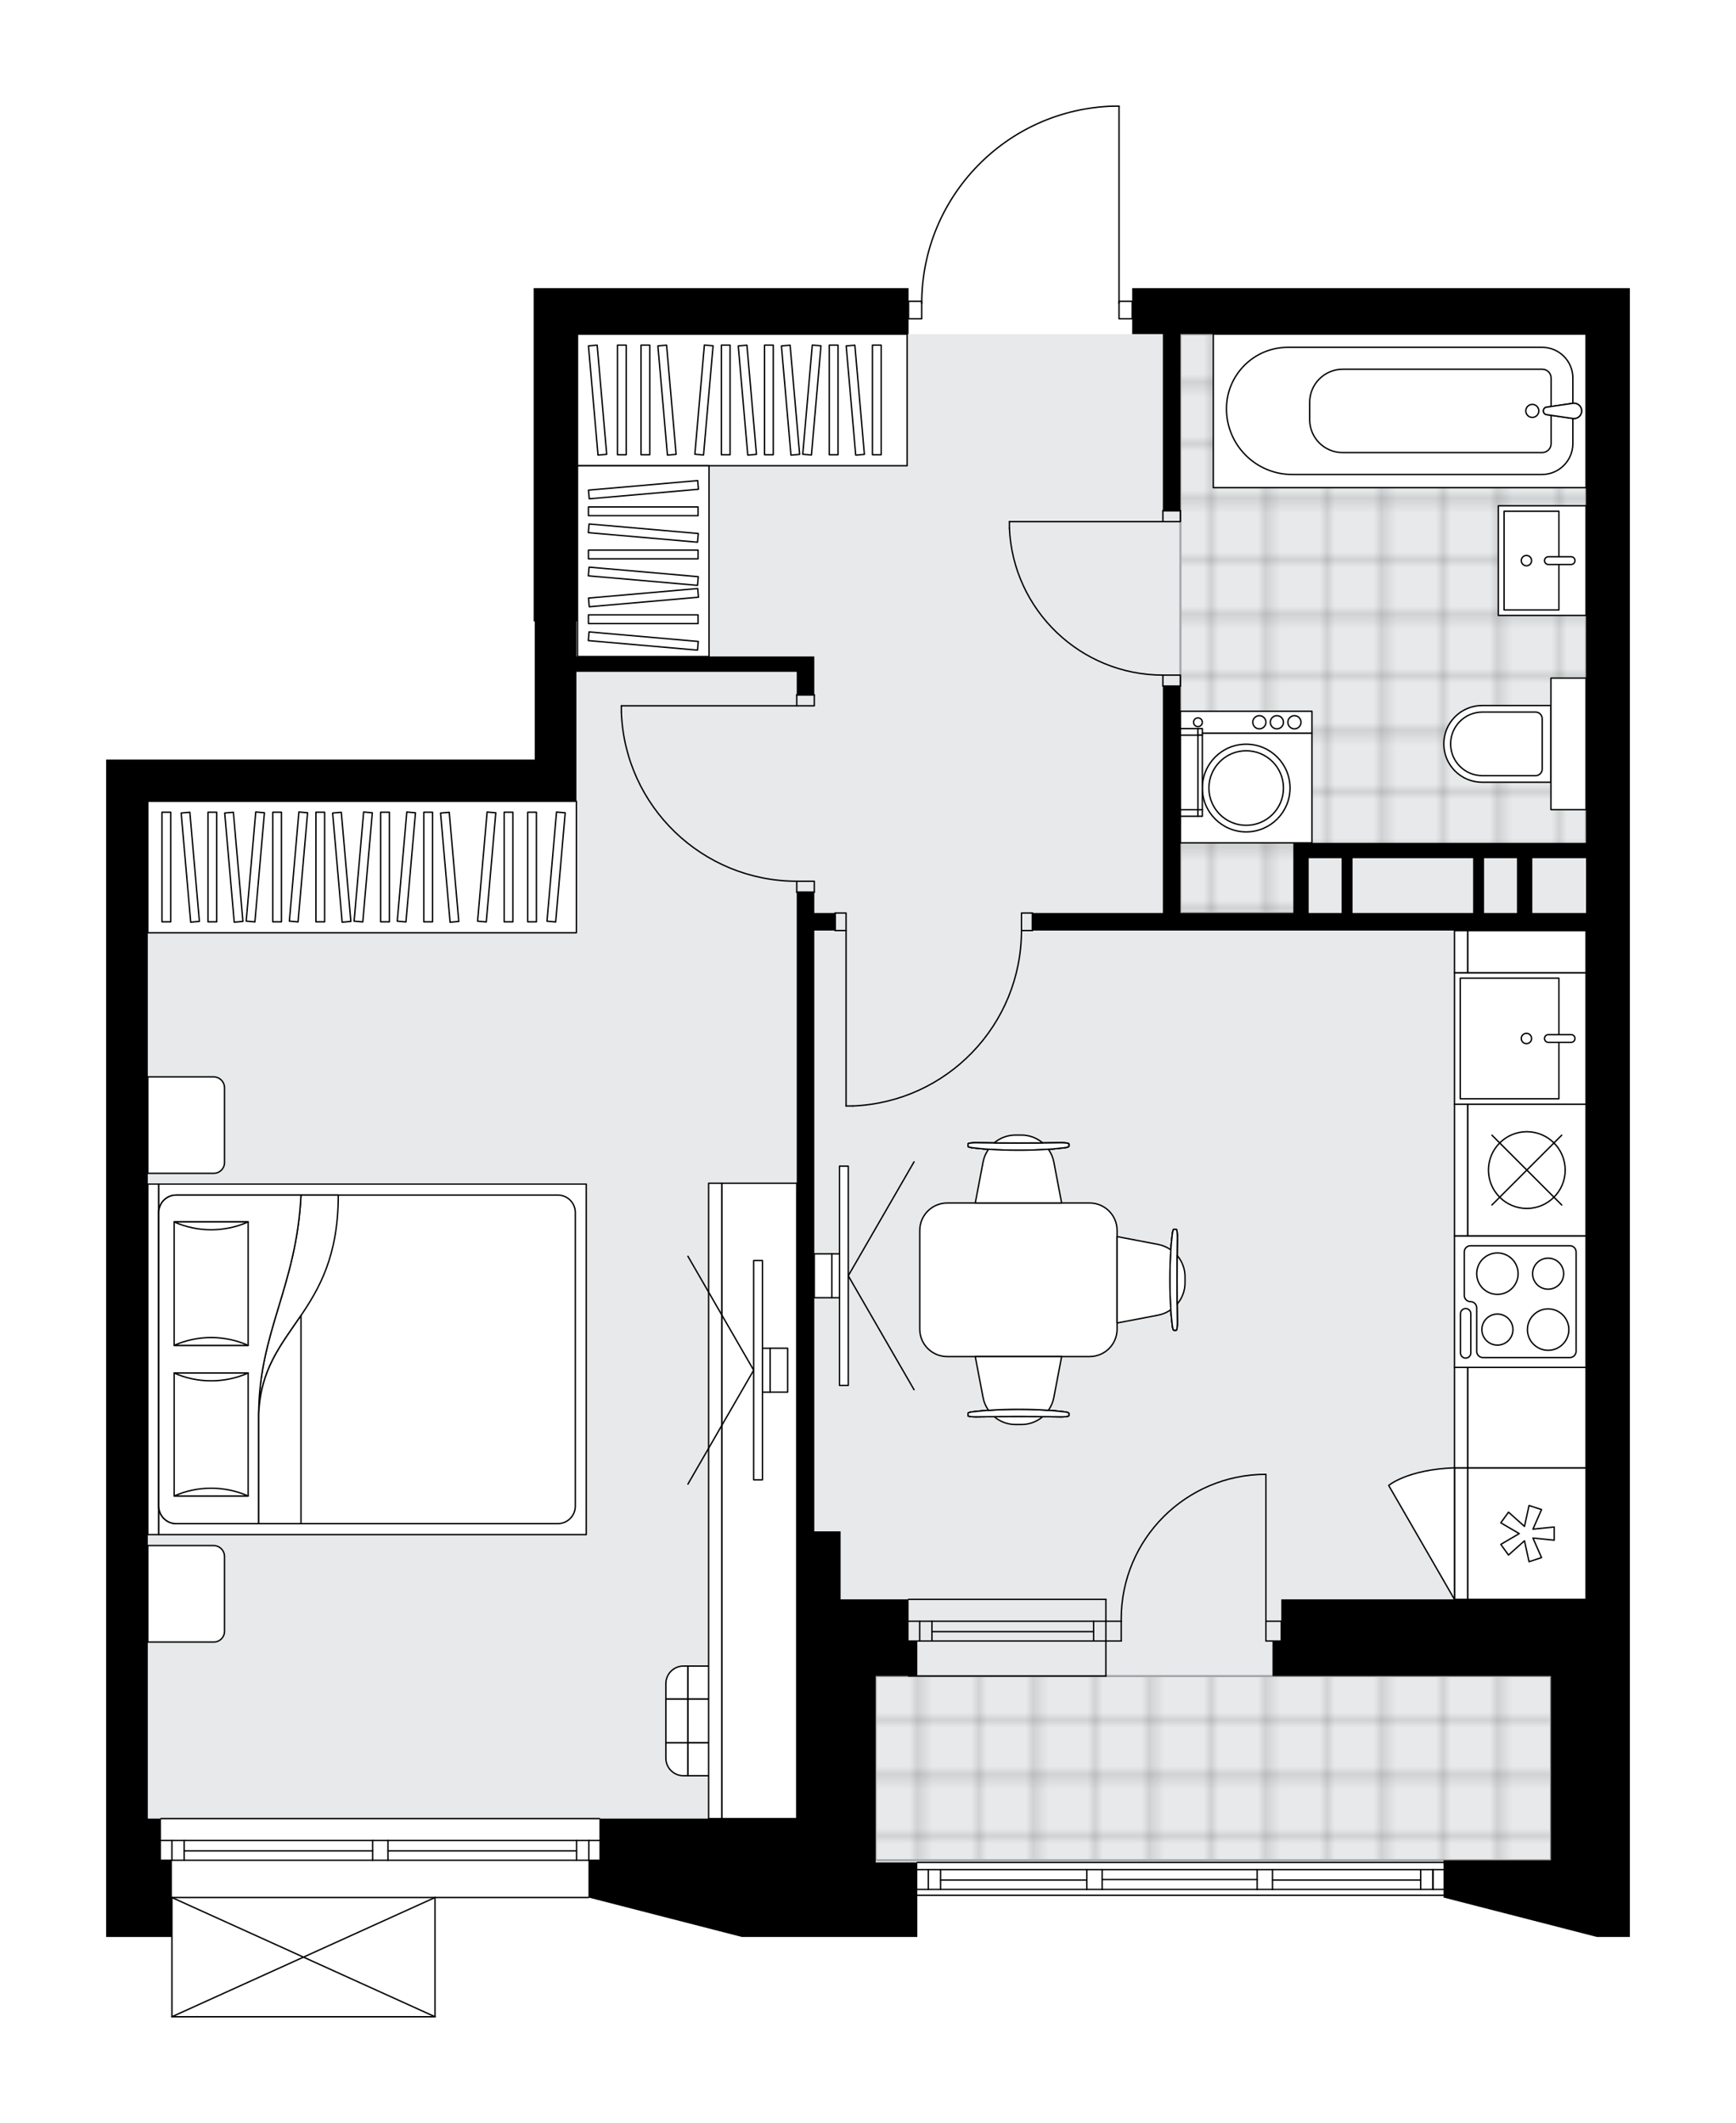 <svg xmlns="http://www.w3.org/2000/svg" xmlns:xlink="http://www.w3.org/1999/xlink" height="2000px" id="Layer_1" style="enable-background:new 0 0 1635.67 2000;" version="1.1" viewBox="0 0 1635.67 2000" width="1635.67px" x="0px" y="0px" xml:space="preserve">
<style type="text/css">
	.st0{fill:none;}
	.st1{opacity:0.25;fill:none;stroke:#000000;stroke-width:0.4;stroke-miterlimit:10;}
	.st2{fill:#FFFFFF;}
	.st3{fill:#E7E9EA;}
	.st4{fill:url(#SVGID_1_);stroke:#A6A7AA;stroke-width:2;stroke-miterlimit:10;}
	.st5{fill:url(#SVGID_00000096767648156411159420000000921389985775737785_);stroke:#A6A7AA;stroke-width:2;stroke-miterlimit:10;}
	.st6{fill:none;stroke:#000000;stroke-width:1.3;stroke-linecap:round;stroke-linejoin:round;stroke-miterlimit:10;}
	.st7{fill:#FFFFFF;stroke:#000000;stroke-width:1.3;stroke-linecap:round;stroke-linejoin:round;stroke-miterlimit:10;}
	.st8{font-family: 'Arial-BoldMT','Arial'; font-weight:bold;}
	.st9{font-size:108.269px;}
	.st10{font-size:91.613px;}
	.st11{font-family: 'ArialMT','Arial';}
	.st12{font-size:40px;}
</style>
<pattern height="14.57" id="New_Pattern_Swatch_2" patternUnits="userSpaceOnUse" style="overflow:visible;" viewBox="7.49 -22.06 14.57 14.57" width="14.57" x="-182.45">
	<g>
		<rect class="st0" height="14.57" width="14.57" x="7.49" y="-22.06" />
		<g>
			<rect class="st1" height="7.29" width="7.29" x="14.77" y="-7.49" />
		</g>
		<g>
			<rect class="st1" height="7.29" width="7.29" x="0.2" y="-7.49" />
		</g>
		<g>
			<rect class="st1" height="7.29" width="7.29" x="22.06" y="-14.77" />
		</g>
		<g>
			<rect class="st1" height="7.29" width="7.29" x="7.49" y="-14.77" />
			<rect class="st1" height="7.29" width="7.29" x="14.77" y="-22.06" />
		</g>
		<g>
			<rect class="st1" height="7.29" width="7.29" x="0.2" y="-22.06" />
		</g>
		<g>
			<rect class="st1" height="7.29" width="7.29" x="22.06" y="-29.35" />
		</g>
		<g>
			<rect class="st1" height="7.29" width="7.29" x="7.49" y="-29.35" />
		</g>
	</g>
</pattern>
<path class="st2" d="M1360.08,1787.67v-1.42H864.31v38.6  H699.06l-143.97-37.02c-0.07,0.28-0.32,0.49-0.62,0.49H410.52V1900c0,0,0,0.01,0,0.01c0,0.04-0.01,0.07-0.02,0.11  c-0.01,0.05-0.01,0.1-0.03,0.15c0,0,0,0,0,0.01c0,0.01-0.01,0.01-0.01,0.01c-0.05,0.09-0.12,0.17-0.2,0.23  c-0.02,0.02-0.04,0.03-0.07,0.05c-0.09,0.05-0.19,0.09-0.31,0.09c0,0,0,0-0.01,0c0,0,0,0,0,0H161.98c0,0,0,0,0,0c0,0,0,0-0.01,0  c-0.11,0-0.21-0.04-0.31-0.09c-0.02-0.01-0.04-0.03-0.07-0.05c-0.08-0.06-0.16-0.14-0.2-0.23c0-0.01-0.01-0.01-0.01-0.01  c0,0,0,0,0-0.01c-0.02-0.05-0.02-0.1-0.03-0.15c-0.01-0.04-0.02-0.07-0.02-0.11c0,0,0-0.01,0-0.01v-75.15H100v-37.18v-35.12v-39.25  V715.56h39.25h364.6V585.42h-1.03V314.81v-43.38h353.24v11.74h11.78c0.69-47.8,19.33-92.91,52.7-127.28  c34-35.02,79.6-55.11,128.4-56.55c0.01,0,0.01,0,0.02,0h5.42c0.36,0,0.65,0.29,0.65,0.65v183.18h11.74v-11.74h468.92v43.38v1191.92  v206.57v39.25v35.12v37.18h-30.99L1360.08,1787.67z" id="background" />
<g id="floor">
	<g>
		<polygon class="st3" points="536.31,314.81 536.31,752.23 139.25,752.23 139.25,1713.3 536.31,1713.3 750.7,1713.3 750.7,1754.62     1494.36,1754.62 1494.36,1713.3 1494.36,1402.8 1494.36,752.23 1494.36,314.81   " />
		<pattern id="SVGID_1_" patternTransform="matrix(7.287 0 0 7.287 43951.984 32608.324)" xlink:href="#New_Pattern_Swatch_2">
		</pattern>
		<polygon class="st4" points="1228.91,801.29 1494.36,801.29 1494.36,314.81 1112.2,314.81 1112.2,860.16 1228.91,860.16   " />
		
			<pattern id="SVGID_00000132065595659096948640000002250442439823543461_" patternTransform="matrix(7.287 0 0 7.287 43951.984 32608.324)" xlink:href="#New_Pattern_Swatch_2">
		</pattern>
		
			<rect height="173.52" style="fill:url(#SVGID_00000132065595659096948640000002250442439823543461_);stroke:#A6A7AA;stroke-width:2;stroke-miterlimit:10;" width="636.24" x="825.06" y="1579.03" />
		<g id="LWPOLYLINE_00000006666943662565907980000011605784830187201468_">
			<rect class="st6" height="10.33" width="16.53" x="1095.67" y="481.1" />
		</g>
		<g id="LWPOLYLINE_00000015336565491168691220000010963745403696511880_">
			<rect class="st6" height="10.33" width="16.53" x="1095.67" y="636.03" />
		</g>
		<g id="LINE_00000139996270114672722290000010731780932558830003_">
			<line class="st6" x1="1095.67" x2="1112.2" y1="481.1" y2="481.1" />
		</g>
		<g id="LINE_00000104672452108504013950000006086730364151607939_">
			<line class="st6" x1="1095.67" x2="1112.2" y1="646.36" y2="646.36" />
		</g>
		<g id="LINE_00000134930652644611773960000004466080062920131992_">
			<line class="st6" x1="1095.67" x2="951.07" y1="491.43" y2="491.43" />
		</g>
		<g id="ARC_00000148627830916909252670000006840991019601120926_">
			<path class="st6" d="M1095.67,636.03c-77.45-0.05-141.16-61.03-144.6-138.4" />
		</g>
		<g id="LINE_00000029046945127554338850000005399408633587008693_">
			<line class="st6" x1="951.07" x2="951.07" y1="491.43" y2="497.63" />
		</g>
		<g id="LWPOLYLINE_00000037682623432727453340000015492489851608095107_">
			<rect class="st6" height="10.33" width="16.53" x="750.7" y="654.62" />
		</g>
		<g id="LWPOLYLINE_00000113310605389222816870000015969838492940763317_">
			<rect class="st6" height="10.33" width="16.53" x="750.7" y="830.21" />
		</g>
		<g id="LINE_00000170276631608292212970000010801006950843153292_">
			<line class="st6" x1="750.7" x2="767.22" y1="654.62" y2="654.62" />
		</g>
		<g id="LINE_00000180354213093265792010000010145576087758928289_">
			<line class="st6" x1="750.7" x2="767.22" y1="840.54" y2="840.54" />
		</g>
		<g id="LINE_00000054266603523052937790000013497416817835478674_">
			<line class="st6" x1="750.7" x2="585.44" y1="664.95" y2="664.95" />
		</g>
		<g id="LINE_00000072997760790876692330000018304896307006238387_">
			<line class="st6" x1="585.44" x2="585.44" y1="671.15" y2="664.95" />
		</g>
		<g id="ARC_00000127747418222945511660000017155880457760847795_">
			<path class="st6" d="M750.7,830.21c-88.86-0.05-161.82-70.27-165.26-159.06" />
		</g>
		<g id="LWPOLYLINE_00000028297992745220116120000000934334717312418748_">
			<rect class="st6" height="16.53" width="10.33" x="786.85" y="860.16" />
		</g>
		<g id="LWPOLYLINE_00000161605962810401478810000016486927504916457143_">
			<rect class="st6" height="16.53" width="10.33" x="962.43" y="860.16" />
		</g>
		<g id="LINE_00000049915169643818237470000016145278795980452529_">
			<line class="st6" x1="786.85" x2="786.85" y1="876.69" y2="860.16" />
		</g>
		<g id="LINE_00000125596592165046866520000007310117198242353066_">
			<line class="st6" x1="972.76" x2="972.76" y1="876.69" y2="860.16" />
		</g>
		<g id="LINE_00000079448297682143980400000009201065708285874327_">
			<line class="st6" x1="797.18" x2="797.18" y1="876.69" y2="1041.94" />
		</g>
		<g id="LINE_00000139281421237356022180000002023263526217526419_">
			<line class="st6" x1="803.37" x2="797.18" y1="1041.94" y2="1041.94" />
		</g>
		<g id="ARC_00000078005735510857394700000001410257698336887457_">
			<path class="st6" d="M962.43,876.69c-0.05,88.86-70.27,161.82-159.06,165.26" />
		</g>
		<g id="ARC_00000109002269980394775750000008133363978589889431_">
			<path class="st6" d="M1192.76,1388.98c-75.31,0.01-136.36,61.06-136.35,136.37c0,0.68,0.01,1.35,0.02,2.03" />
		</g>
		<g id="LINE_00000062871559278558728030000014604932075811941784_">
			<line class="st6" x1="1192.76" x2="1192.76" y1="1527.39" y2="1388.98" />
		</g>
		<g id="LINE_00000139983182868887859820000015775394920987695538_">
			<line class="st6" x1="1041.96" x2="1056.42" y1="1527.39" y2="1527.39" />
		</g>
		<g id="LINE_00000028303454230793424130000010749078645999405484_">
			<line class="st6" x1="1056.42" x2="1056.42" y1="1527.39" y2="1545.98" />
		</g>
		<g id="LINE_00000005251624981551819230000010229125155021983896_">
			<line class="st6" x1="1056.42" x2="1041.96" y1="1545.98" y2="1545.98" />
		</g>
		<g id="LINE_00000019671454712203473530000013839465351033112727_">
			<line class="st6" x1="1207.22" x2="1192.76" y1="1545.98" y2="1545.98" />
		</g>
		<g id="LINE_00000170254835825377218260000002967300634325436341_">
			<line class="st6" x1="1192.76" x2="1192.76" y1="1545.98" y2="1527.39" />
		</g>
		<g id="LINE_00000104676988325128748030000016302555095233015175_">
			<line class="st6" x1="1192.76" x2="1207.22" y1="1527.39" y2="1527.39" />
		</g>
		<g id="LINE_00000178888694196209692140000013423430913894294921_">
			<line class="st6" x1="1207.22" x2="1207.22" y1="1545.98" y2="1527.39" />
		</g>
		<g id="LWPOLYLINE_00000064318603997069251700000010460620108956383150_">
			<rect class="st6" height="16.53" width="12.39" x="856.05" y="283.83" />
		</g>
		<g id="LWPOLYLINE_00000092444186289034269850000014859330886947523004_">
			<rect class="st6" height="16.53" width="12.39" x="1054.36" y="283.83" />
		</g>
		<g id="LWPOLYLINE_00000136399041063981864550000003404479218722486965_">
			<path class="st6" d="M1048.94,100c-100.54,2.98-180.49,85.33-180.5,185.91" />
		</g>
		<g id="LINE_00000154401805514476181200000008943375981076796805_">
			<line class="st6" x1="1054.36" x2="1054.36" y1="285.91" y2="100" />
		</g>
		<g id="LINE_00000102546426542780251850000000176990646833548672_">
			<line class="st6" x1="1054.36" x2="1048.94" y1="100" y2="100" />
		</g>
		<g id="LINE_00000100359190087603245880000015106294179308125602_">
			<line class="st6" x1="554.46" x2="161.98" y1="1787.67" y2="1787.67" />
		</g>
		<g id="LINE_00000067214712318219394750000015518156365541968057_">
			<line class="st6" x1="151.64" x2="351.08" y1="1733.96" y2="1733.96" />
		</g>
		<g id="LINE_00000140014654046769565530000005412775084951611057_">
			<line class="st6" x1="365.54" x2="564.79" y1="1733.96" y2="1733.96" />
		</g>
		<g id="LINE_00000015343576176015510340000016787387522669019783_">
			<line class="st6" x1="554.83" x2="554.83" y1="1752.55" y2="1733.96" />
		</g>
		<g id="LINE_00000013885765984693039130000015636266039719233961_">
			<line class="st6" x1="161.97" x2="161.97" y1="1752.55" y2="1733.96" />
		</g>
		<g id="LINE_00000025421908776702237580000001553438094042451590_">
			<line class="st6" x1="151.64" x2="351.08" y1="1752.55" y2="1752.55" />
		</g>
		<g id="LINE_00000003806900902279727060000004031229441765650876_">
			<line class="st6" x1="365.54" x2="564.79" y1="1752.55" y2="1752.55" />
		</g>
		<g id="LINE_00000063602308559105511280000006728087015409987217_">
			<line class="st6" x1="365.54" x2="543.26" y1="1743.77" y2="1743.77" />
		</g>
		<g id="LINE_00000088102291577079305620000013933336021918695835_">
			<line class="st6" x1="173.54" x2="351.08" y1="1743.77" y2="1743.77" />
		</g>
		<g id="LINE_00000099664195361200764180000015325626160503081891_">
			<line class="st6" x1="173.54" x2="173.54" y1="1733.96" y2="1752.55" />
		</g>
		<g id="LINE_00000133529809951278428650000009948238493989576081_">
			<line class="st6" x1="554.83" x2="554.83" y1="1752.55" y2="1733.96" />
		</g>
		<g id="LINE_00000062177545603366023530000004053493277930058150_">
			<line class="st6" x1="543.26" x2="543.26" y1="1733.96" y2="1752.55" />
		</g>
		<g id="LINE_00000087384499131839688970000004097644989050825642_">
			<line class="st6" x1="351.08" x2="351.08" y1="1752.55" y2="1733.96" />
		</g>
		<g id="LINE_00000057146284220400379120000007794955466376752061_">
			<line class="st6" x1="351.08" x2="365.54" y1="1733.96" y2="1733.96" />
		</g>
		<g id="LINE_00000016068757942405655990000009126043976136122247_">
			<line class="st6" x1="365.54" x2="365.54" y1="1733.96" y2="1752.55" />
		</g>
		<g id="LINE_00000166664723636174977490000005400734582713443492_">
			<line class="st6" x1="365.54" x2="351.08" y1="1752.55" y2="1752.55" />
		</g>
		<g id="LINE_00000126298063296625136330000000009814353492855200_">
			<line class="st6" x1="151.64" x2="564.79" y1="1713.3" y2="1713.3" />
		</g>
		<g id="LINE_00000173135532902692784720000005656247495452837564_">
			<line class="st6" x1="1041.96" x2="856.05" y1="1527.39" y2="1527.39" />
		</g>
		<g id="LINE_00000126292683536220678600000002681638268369987977_">
			<line class="st6" x1="1041.96" x2="856.05" y1="1545.98" y2="1545.98" />
		</g>
		<g id="LINE_00000178898940763244745120000013360435308112700597_">
			<line class="st6" x1="1030.4" x2="878.09" y1="1537.19" y2="1537.19" />
		</g>
		<g id="LINE_00000075849270952366664450000004317230428574133176_">
			<line class="st6" x1="866.53" x2="866.53" y1="1527.39" y2="1545.98" />
		</g>
		<g id="LINE_00000085930638008285925140000001157755575962829952_">
			<line class="st6" x1="1030.4" x2="1030.4" y1="1527.39" y2="1545.98" />
		</g>
		<g id="LINE_00000128461089849035074790000009015695667534696866_">
			<line class="st6" x1="1041.96" x2="856.05" y1="1506.73" y2="1506.73" />
		</g>
		<g id="LINE_00000168100281506152388550000016935158929195709867_">
			<line class="st6" x1="856.05" x2="1041.96" y1="1579.03" y2="1579.03" />
		</g>
		<g id="LINE_00000062883341517961124140000000025143138783793816_">
			<line class="st6" x1="878.09" x2="878.09" y1="1527.37" y2="1545.96" />
		</g>
		<g id="LINE_00000154412319628681205740000005364632655638400902_">
			<line class="st6" x1="1041.96" x2="1041.96" y1="1506.73" y2="1579.03" />
		</g>
		<g id="LINE_00000163062880101266165470000017185747473255070366_">
			<line class="st6" x1="1360.08" x2="864.31" y1="1785.6" y2="1785.6" />
		</g>
		<g id="LINE_00000173854883385189495310000001797856691929321859_">
			<line class="st6" x1="1350.12" x2="1350.12" y1="1780.02" y2="1761.43" />
		</g>
		<g id="LINE_00000000909417412210172790000015079736854332074163_">
			<line class="st6" x1="874.64" x2="874.64" y1="1780.02" y2="1761.43" />
		</g>
		<g id="LINE_00000088832096800236436990000009806012876514403727_">
			<line class="st6" x1="1198.96" x2="1338.56" y1="1771.24" y2="1771.24" />
		</g>
		<g id="LINE_00000052093471826448767350000007833768955539691446_">
			<line class="st6" x1="886.21" x2="1024.03" y1="1771.24" y2="1771.24" />
		</g>
		<g id="LINE_00000067215794123532751230000013271024651297860778_">
			<line class="st6" x1="886.21" x2="886.21" y1="1761.43" y2="1780.02" />
		</g>
		<g id="LINE_00000016042543253919610740000006332817370484758694_">
			<line class="st6" x1="1350.12" x2="1350.12" y1="1780.02" y2="1761.43" />
		</g>
		<g id="LINE_00000041274791004621822110000008895886746749496203_">
			<line class="st6" x1="1338.56" x2="1338.56" y1="1761.43" y2="1780.02" />
		</g>
		<g id="LINE_00000173148357471246211760000013524112526787190699_">
			<line class="st6" x1="1184.5" x2="1184.5" y1="1780.02" y2="1761.43" />
		</g>
		<g id="LINE_00000144329912154155144910000012783269470645283211_">
			<line class="st6" x1="1184.5" x2="1198.96" y1="1761.43" y2="1761.43" />
		</g>
		<g id="LINE_00000123431702393765164940000011385684899039197068_">
			<line class="st6" x1="1198.96" x2="1198.96" y1="1761.43" y2="1780.02" />
		</g>
		<g id="LINE_00000056386161119061693920000014777517231804991114_">
			<line class="st6" x1="1198.96" x2="1184.5" y1="1780.02" y2="1780.02" />
		</g>
		<g id="LINE_00000099631078010549599510000011704191042276859283_">
			<line class="st6" x1="864.31" x2="1360.08" y1="1754.61" y2="1754.61" />
		</g>
		<g id="LINE_00000020375837873013968380000013222517939930293413_">
			<line class="st6" x1="1024.03" x2="1024.03" y1="1780.02" y2="1761.43" />
		</g>
		<g id="LINE_00000125599086490620352540000007399527518874598063_">
			<line class="st6" x1="1024.03" x2="1038.49" y1="1761.43" y2="1761.43" />
		</g>
		<g id="LINE_00000089542398096666832680000018275082422234819731_">
			<line class="st6" x1="1038.49" x2="1038.49" y1="1761.43" y2="1780.02" />
		</g>
		<g id="LINE_00000016785109965043198190000004534731005923607224_">
			<line class="st6" x1="1038.49" x2="1024.03" y1="1780.02" y2="1780.02" />
		</g>
		<g id="LINE_00000114769663046104569650000006261832845177971338_">
			<line class="st6" x1="1038.49" x2="1184.5" y1="1770.73" y2="1770.73" />
		</g>
		<g id="LWPOLYLINE_00000163759283265224332080000007616011575077963165_">
			<line class="st6" x1="1024.03" x2="864.31" y1="1780.02" y2="1780.02" />
		</g>
		<g id="LWPOLYLINE_00000047044513935292037160000011267584206653071525_">
			<line class="st6" x1="1038.49" x2="1184.5" y1="1780.02" y2="1780.02" />
		</g>
		<g id="LWPOLYLINE_00000110446670271291732490000003874844055008995210_">
			<line class="st6" x1="1198.96" x2="1360.08" y1="1780.02" y2="1780.02" />
		</g>
		<g id="LWPOLYLINE_00000000181078991326331800000013744714605040221093_">
			<line class="st6" x1="1024.03" x2="864.31" y1="1761.43" y2="1761.43" />
		</g>
		<g id="LWPOLYLINE_00000173132572438444864820000018102440648218311308_">
			<line class="st6" x1="1038.49" x2="1184.5" y1="1761.43" y2="1761.43" />
		</g>
		<g id="LWPOLYLINE_00000006696484725121595970000013753100775248927636_">
			<line class="st6" x1="1198.96" x2="1360.08" y1="1761.43" y2="1761.43" />
		</g>
		<g id="LINE_00000167376659343942358460000011656115863799807642_">
			<line class="st6" x1="409.86" x2="161.98" y1="1900" y2="1900" />
		</g>
		<g id="LINE_00000178205390987055636510000005357010992745953423_">
			<line class="st6" x1="161.98" x2="161.98" y1="1900" y2="1787.67" />
		</g>
		<g id="LINE_00000036224672165559229240000010846856775964757179_">
			<line class="st6" x1="409.86" x2="409.86" y1="1787.67" y2="1900" />
		</g>
		<g id="LWPOLYLINE_00000008827906734593550210000015540357929547202993_">
			<line class="st6" x1="161.98" x2="409.86" y1="1787.67" y2="1900" />
		</g>
		<g id="LWPOLYLINE_00000053505684845880202900000005659641072145674124_">
			<line class="st6" x1="409.86" x2="161.98" y1="1787.67" y2="1900" />
		</g>
	</g>
	<path d="M1461.3,1752.55h-101.22v35.12l144.6,37.18h30.99v-37.18v-35.12v-39.25v-206.57V314.81v-43.38h-468.92v43.38h28.92V481.1   h16.53V314.81h382.16v479.25h-261.31h-14.46v66.1H1112.2v-213.8h-16.53v213.8H972.76v16.53h521.59v630.04h-33.05h-254.08v39.25   h-8.26v33.05h8.26h254.08v134.27V1752.55z M1233.04,860.16v-51.64h30.99v51.64H1233.04z M1274.36,860.16v-51.64h113.61v51.64   H1274.36z M1398.3,860.16v-51.64h30.99v51.64H1398.3z M1443.75,860.16v-51.64h50.61v51.64H1443.75z" />
	<polygon points="825.06,1713.3 825.06,1579.03 864.31,1579.03 864.31,1545.98 856.05,1545.98 856.05,1506.73 792.01,1506.73    792.01,1442.69 767.22,1442.69 767.22,876.69 786.85,876.69 786.85,860.16 767.22,860.16 767.22,840.54 750.7,840.54    750.7,1442.69 750.7,1506.73 750.7,1545.98 750.7,1713.3 564.79,1713.3 564.79,1752.55 554.45,1752.55 554.45,1783.53    554.46,1787.67 699.06,1824.85 864.31,1824.85 864.31,1783.53 864.31,1754.61 825.06,1754.61 825.06,1752.55  " />
	<polygon points="543.1,754.81 543.1,715.56 543.1,632.93 750.7,632.93 750.7,654.62 767.22,654.62 767.22,632.93 767.22,618.47    543.1,618.47 543.1,585.42 544.13,585.42 544.13,314.81 856.05,314.81 856.05,271.43 502.81,271.43 502.81,314.81 502.81,585.42    503.85,585.42 503.85,715.56 139.25,715.56 100,715.56 100,1713.3 100,1752.55 100,1787.67 100,1824.85 161.97,1824.85    161.97,1787.67 161.97,1752.55 151.64,1752.55 151.64,1713.3 139.25,1713.3 139.25,754.81  " />
</g>
<g id="mebel">
	<g>
		
			<rect class="st7" height="351.17" transform="matrix(-9.004371e-11 1 -1 -9.004371e-11 1705.884 -931.656)" width="144.6" x="1246.47" y="211.53" />
		<g id="ARC_00000020395126467405209150000008361314771059134899_">
			<path class="st7" d="M1481.97,379.98c0.69-0.1,1.39-0.1,2.08,0c3.94,0.57,6.67,4.24,6.09,8.18c-0.57,3.94-4.23,6.67-8.18,6.09     l-25.22-3.68c-1.17-0.35-2.08-1.26-2.42-2.42c-0.57-1.91,0.52-3.92,2.42-4.48L1481.97,379.98z" />
		</g>
		<path class="st7" d="M1481.96,417.89v-23.64l-25.21-3.68c-1.17-0.35-2.08-1.26-2.42-2.42c-0.57-1.91,0.52-3.92,2.42-4.48    l25.21-3.68v-23.85c0-15.97-12.95-28.92-28.92-28.92h-239.58c-31.97,0-57.88,25.92-57.88,57.88c0,34.2,27.73,61.93,61.93,61.93    h235.32C1468.92,447.02,1481.96,433.98,1481.96,417.89z" />
		<path class="st7" d="M1461.45,417.95v-26.7l-4.7-0.69c-1.17-0.35-2.08-1.26-2.42-2.42c-0.57-1.91,0.52-3.92,2.42-4.48l4.7-0.69    v-26.84c0-4.56-3.7-8.26-8.26-8.26h-188.03c-17.22,0-31.18,13.96-31.18,31.18v16.33c0,17.11,13.87,30.99,30.99,30.99h188.08    C1457.69,426.36,1461.45,422.6,1461.45,417.95z" />
		<g id="ARC_00000102545236290342287460000010537467544993660318_">
			<path class="st7" d="M1481.97,379.98c0.69-0.1,1.39-0.1,2.08,0c3.94,0.57,6.67,4.24,6.09,8.18c-0.57,3.94-4.23,6.67-8.18,6.09     l-25.22-3.68c-1.17-0.35-2.08-1.26-2.42-2.42c-0.57-1.91,0.52-3.92,2.42-4.48L1481.97,379.98z" />
		</g>
		<circle class="st7" cx="1443.75" cy="387.11" r="6.13" />
	</g>
	<g>
		<path class="st7" d="M1360.36,700.82L1360.36,700.82c0,19.97,16.18,36.15,36.15,36.15h64.8v-72.3h-64.8    C1376.54,664.67,1360.36,680.85,1360.36,700.82z" />
		
			<rect class="st7" height="33.05" transform="matrix(-1.345057e-10 -1 1 -1.345057e-10 777.013 2178.646)" width="123.94" x="1415.86" y="684.29" />
		<path class="st7" d="M1366.77,700.82L1366.77,700.82c0,16.54,13.41,29.95,29.95,29.95h50.12c3.42,0,6.2-2.77,6.2-6.2v-47.51    c0-3.42-2.77-6.2-6.2-6.2h-50.12C1380.18,670.86,1366.77,684.27,1366.77,700.82z" />
	</g>
	<g>
		
			<rect class="st7" height="123.94" transform="matrix(-4.493491e-11 1 -1 -4.493491e-11 2410.777 -453.992)" width="123.95" x="1370.41" y="916.42" />
		
			<rect class="st7" height="92.96" transform="matrix(-4.479635e-11 1 -1 -4.479635e-11 2400.701 -443.959)" width="113.61" x="1365.52" y="931.89" />
		<path class="st7" d="M1455.24,978.37L1455.24,978.37c0-2.02,1.64-3.65,3.65-3.65h21.42c2.02,0,3.65,1.64,3.65,3.65l0,0    c0,2.02-1.64,3.65-3.65,3.65h-21.42C1456.87,982.02,1455.24,980.39,1455.24,978.37z" />
		<circle class="st7" cx="1438.22" cy="978.37" r="4.86" />
	</g>
	<g>
		
			<rect class="st7" height="82.63" transform="matrix(-1.836970e-16 1 -1 -1.836970e-16 1981.224 -924.859)" width="103.29" x="1401.39" y="486.87" />
		
			<rect class="st7" height="51.64" transform="matrix(-1.836970e-16 1 -1 -1.836970e-16 1971.148 -914.826)" width="92.96" x="1396.51" y="502.34" />
		<path class="st7" d="M1455.24,528.16L1455.24,528.16c0-2.02,1.64-3.65,3.65-3.65h21.42c2.02,0,3.65,1.64,3.65,3.65l0,0    c0,2.02-1.64,3.65-3.65,3.65h-21.42C1456.87,531.81,1455.24,530.18,1455.24,528.16z" />
		<circle class="st7" cx="1438.22" cy="528.16" r="4.86" />
	</g>
	<g>
		
			<rect class="st7" height="123.94" transform="matrix(-4.493799e-11 -1 1 -4.493799e-11 206.102 2658.666)" width="123.94" x="1370.41" y="1164.31" />
		<path class="st7" d="M1479.15,1278.96h-81.94c-3.23,0-5.85-2.62-5.85-5.85v-40.97c0-3.23-2.62-5.85-5.85-5.85l0,0    c-3.23,0-5.85-2.62-5.85-5.85v-40.97c0-3.23,2.62-5.85,5.85-5.85h93.65c3.23,0,5.85,2.62,5.85,5.85v93.65    C1485,1276.34,1482.38,1278.96,1479.15,1278.96z" />
		<path class="st7" d="M1376.07,1237.67v36.92c0,2.69,2.18,4.88,4.88,4.88l0,0c2.69,0,4.88-2.18,4.88-4.88v-36.92    c0-2.69-2.18-4.88-4.88-4.88l0,0C1378.25,1232.79,1376.07,1234.98,1376.07,1237.67z" />
		<circle class="st7" cx="1458.66" cy="1252.62" r="19.51" />
		<circle class="st7" cx="1410.87" cy="1199.94" r="19.51" />
		<circle class="st7" cx="1410.87" cy="1252.62" r="14.63" />
		<circle class="st7" cx="1458.66" cy="1199.94" r="14.63" />
	</g>
	<g>
		
			<rect class="st7" height="111.55" transform="matrix(-4.468888e-11 1 -1 -4.468888e-11 2540.921 -336.242)" width="123.94" x="1376.61" y="1046.57" />
		
			<rect class="st7" height="12.39" transform="matrix(-4.468888e-11 1 -1 -4.468888e-11 2478.95 -274.271)" width="123.94" x="1314.64" y="1096.14" />
		<circle class="st7" cx="1438.58" cy="1102.34" r="36.15" />
		<line class="st7" x1="1471.45" x2="1405.72" y1="1135.2" y2="1069.47" />
		<line class="st7" x1="1405.72" x2="1471.45" y1="1135.2" y2="1069.47" />
	</g>
	<g>
		
			<rect class="st7" height="111.55" transform="matrix(-4.468888e-11 1 -1 -4.468888e-11 2883.4 6.238)" width="123.94" x="1376.61" y="1389.04" />
		
			<rect class="st7" height="12.39" transform="matrix(-4.468888e-11 1 -1 -4.468888e-11 2821.429 68.209)" width="123.94" x="1314.64" y="1438.62" />
		<polygon class="st7" points="1444.35,1440.63 1464.4,1438.62 1464.4,1451.02 1444.35,1449.01 1452.45,1467.46 1440.67,1471.29     1436.38,1451.6 1421.33,1465.01 1414.05,1454.98 1431.45,1444.82 1414.05,1434.66 1421.33,1424.63 1436.38,1438.04     1440.67,1418.35 1452.45,1422.18   " />
		<path class="st7" d="M1370.41,1506.79l-61.97-107.34c0,0,17.44-14.96,61.97-16.61V1506.79z" />
	</g>
	<g>
		
			<rect class="st7" height="403.85" transform="matrix(-2.089135e-10 -1 1 -2.089135e-10 -475.671 1158.014)" width="123.94" x="279.2" y="614.92" />
		<g>
			
				<rect class="st7" height="8.21" transform="matrix(-1.797051e-10 -1 1 -1.797051e-10 -413.41 1220.275)" width="103.29" x="351.79" y="812.74" />
			
				<rect class="st7" height="8.21" transform="matrix(-1.796873e-10 -1 1 -1.796873e-10 -315.535 1318.15)" width="103.29" x="449.66" y="812.74" />
			
				<rect class="st7" height="8.21" transform="matrix(-1.797406e-10 -1 1 -1.797406e-10 -454.081 1179.604)" width="103.29" x="311.12" y="812.74" />
			
				<rect class="st7" height="8.21" transform="matrix(-1.797406e-10 -1 1 -1.797406e-10 -515.087 1118.598)" width="103.29" x="250.11" y="812.74" />
			
				<rect class="st7" height="8.21" transform="matrix(-1.795994e-10 -1 1 -1.795994e-10 -555.759 1077.927)" width="103.29" x="209.44" y="812.74" />
			
				<rect class="st7" height="8.21" transform="matrix(-1.795292e-10 -1 1 -1.795292e-10 -616.765 1016.92)" width="103.29" x="148.43" y="812.74" />
			
				<rect class="st7" height="8.21" transform="matrix(-1.795292e-10 -1 1 -1.795292e-10 -660.11 973.575)" width="103.29" x="105.09" y="812.74" />
			
				<rect class="st7" height="8.21" transform="matrix(-0.087 -0.996 0.996 -0.087 -353.032 1310.191)" width="103.29" x="372.13" y="812.74" />
			
				<rect class="st7" height="8.21" transform="matrix(-0.087 -0.996 0.996 -0.087 -463.572 1208.9)" width="103.29" x="270.45" y="812.74" />
			
				<rect class="st7" height="8.21" transform="matrix(-0.087 -0.996 0.996 -0.087 -574.111 1107.609)" width="103.29" x="168.77" y="812.74" />
			
				<rect class="st7" height="8.21" transform="matrix(-0.087 -0.996 0.996 -0.087 -618.692 1066.758)" width="103.29" x="127.76" y="812.74" />
			
				<rect class="st7" height="8.21" transform="matrix(0.087 -0.996 0.996 0.087 -464.026 1127.29)" width="103.29" x="331.45" y="812.74" />
			
				<rect class="st7" height="8.21" transform="matrix(-1.796873e-10 -1 1 -1.796873e-10 -337.714 1295.972)" width="103.29" x="427.49" y="812.74" />
			
				<rect class="st7" height="8.21" transform="matrix(0.087 -0.996 0.996 0.087 -394.927 1202.698)" width="103.29" x="407.15" y="812.74" />
			
				<rect class="st7" height="8.21" transform="matrix(0.087 -0.996 0.996 0.087 -335.226 1267.85)" width="103.29" x="472.55" y="812.74" />
			
				<rect class="st7" height="8.21" transform="matrix(0.087 -0.996 0.996 0.087 -501.152 1086.773)" width="103.29" x="290.78" y="812.74" />
			
				<rect class="st7" height="8.21" transform="matrix(0.087 -0.996 0.996 0.087 -556.842 1025.999)" width="103.29" x="229.78" y="812.74" />
			
				<rect class="st7" height="8.21" transform="matrix(0.087 -0.996 0.996 0.087 -593.968 985.482)" width="103.29" x="189.11" y="812.74" />
		</g>
	</g>
	<g>
		<path class="st7" d="M211.55,1536.86v-70.43c0-5.7-4.62-10.33-10.33-10.33h-61.97V1547h62.17    C207.01,1547,211.55,1542.46,211.55,1536.86z" />
		<path class="st7" d="M211.55,1095.27v-70.43c0-5.7-4.62-10.33-10.33-10.33h-61.97v90.89h62.17    C207.01,1105.4,211.55,1100.87,211.55,1095.27z" />
		<g>
			
				<rect class="st7" height="10.33" transform="matrix(3.591361e-10 -1 1 3.591361e-10 -1136.248 1425.073)" width="330.23" x="-20.7" y="1275.5" />
			
				<rect class="st7" height="402.81" transform="matrix(3.591801e-10 -1 1 3.591801e-10 -929.676 1631.644)" width="330.23" x="185.87" y="1079.25" />
			<path class="st7" d="M149.58,1418.92V1142.4c0-9.13,7.4-16.53,16.53-16.53h359.43c9.13,0,16.53,7.4,16.53,16.53v276.52     c0,9.13-7.4,16.53-16.53,16.53H166.1C156.98,1435.45,149.58,1428.05,149.58,1418.92z" />
			<path class="st7" d="M283.6,1125.87c-4.23,86.37-39.82,129.18-39.85,206.95c2.81-83.22,75.12-92.1,74.97-206.95L283.6,1125.87z" />
			<g>
				<path class="st7" d="M283.6,1125.87c-4.23,86.37-39.82,129.18-39.85,206.95l0,102.63H166.1c-9.13,0-16.53-7.4-16.53-16.53      V1142.4c0-9.13,7.4-16.53,16.53-16.53L283.6,1125.87L283.6,1125.87z" />
			</g>
			
				<rect class="st7" height="69.75" transform="matrix(3.593513e-10 -1 1 3.593513e-10 -1152.53 1550.423)" width="115.89" x="141" y="1316.6" />
			<path class="st7" d="M233.82,1293.53c-21.91,9.81-47.84,9.81-69.75,0H233.82z" />
			<path class="st7" d="M164.07,1409.42c21.91-9.81,47.84-9.81,69.75,0L164.07,1409.42z" />
			
				<rect class="st7" height="69.75" transform="matrix(3.591754e-10 -1 1 3.591754e-10 -1010.392 1408.285)" width="116.33" x="140.78" y="1174.46" />
			<path class="st7" d="M233.82,1151.17c-21.91,9.85-47.84,9.85-69.75,0H233.82z" />
			<path class="st7" d="M164.07,1267.51c21.91-9.85,47.84-9.85,69.75,0H164.07z" />
			<g>
				<path class="st7" d="M243.75,1332.82v102.63h39.85v-196.09C264.8,1267.14,245.19,1290.27,243.75,1332.82z" />
			</g>
		</g>
	</g>
	<g>
		
			<rect class="st7" height="310.59" transform="matrix(1.971874e-10 -1 1 1.971874e-10 322.639 1076.209)" width="123.94" x="637.45" y="221.49" />
		<g>
			
				<rect class="st7" height="8.21" transform="matrix(2.246319e-10 -1 1 2.246319e-10 307.005 1060.575)" width="103.29" x="632.15" y="372.68" />
			
				<rect class="st7" height="8.21" transform="matrix(2.246142e-10 -1 1 2.246142e-10 209.131 962.701)" width="103.29" x="534.27" y="372.68" />
			
				<rect class="st7" height="8.21" transform="matrix(2.245262e-10 -1 1 2.245262e-10 347.676 1101.247)" width="103.29" x="672.82" y="372.68" />
			
				<rect class="st7" height="8.21" transform="matrix(2.246319e-10 -1 1 2.246319e-10 408.683 1162.253)" width="103.29" x="733.83" y="372.68" />
			
				<rect class="st7" height="8.21" transform="matrix(2.245262e-10 -1 1 2.245262e-10 449.354 1202.924)" width="103.29" x="774.5" y="372.68" />
			
				<rect class="st7" height="8.21" transform="matrix(0.087 -0.996 0.996 0.087 230.28 1004.876)" width="103.29" x="611.81" y="372.68" />
			
				<rect class="st7" height="8.21" transform="matrix(0.087 -0.996 0.996 0.087 323.096 1106.167)" width="103.29" x="713.49" y="372.68" />
			
				<rect class="st7" height="8.21" transform="matrix(-0.087 -0.996 0.996 -0.087 390.143 1111.071)" width="103.29" x="652.48" y="372.68" />
			
				<rect class="st7" height="8.21" transform="matrix(2.246142e-10 -1 1 2.246142e-10 231.309 984.879)" width="103.29" x="556.45" y="372.68" />
			
				<rect class="st7" height="8.21" transform="matrix(-0.087 -0.996 0.996 -0.087 307.85 1035.662)" width="103.29" x="576.79" y="372.68" />
			
				<rect class="st7" height="8.21" transform="matrix(-0.087 -0.996 0.996 -0.087 236.749 970.51)" width="103.29" x="511.39" y="372.68" />
			
				<rect class="st7" height="8.21" transform="matrix(-0.087 -0.996 0.996 -0.087 434.359 1151.587)" width="103.29" x="693.15" y="372.68" />
			
				<rect class="st7" height="8.21" transform="matrix(-0.087 -0.996 0.996 -0.087 500.683 1212.361)" width="103.29" x="754.16" y="372.68" />
		</g>
	</g>
	<g>
		
			<rect class="st7" height="179.72" transform="matrix(-1 9.190103e-11 -9.190103e-11 -1 1212.199 1057.352)" width="123.94" x="544.13" y="438.82" />
		<g>
			
				<rect class="st7" height="8.21" transform="matrix(-1 1.795025e-10 -1.795025e-10 -1 1212.199 963.386)" width="103.29" x="554.46" y="477.59" />
			
				<rect class="st7" height="8.21" transform="matrix(-1 1.795993e-10 -1.795993e-10 -1 1212.199 1044.729)" width="103.29" x="554.46" y="518.26" />
			
				<rect class="st7" height="8.21" transform="matrix(-1 1.796877e-10 -1.796877e-10 -1 1212.199 1166.742)" width="103.29" x="554.46" y="579.27" />
			
				<rect class="st7" height="8.21" transform="matrix(-0.996 0.087 -0.087 -0.996 1250.102 868.135)" width="103.29" x="554.46" y="457.25" />
			
				<rect class="st7" height="8.21" transform="matrix(-0.996 0.087 -0.087 -0.996 1258.964 1071.103)" width="103.29" x="554.46" y="558.93" />
			
				<rect class="st7" height="8.21" transform="matrix(-0.996 -0.087 0.087 -0.996 1166.138 1054.972)" width="103.29" x="554.46" y="497.92" />
			
				<rect class="st7" height="8.21" transform="matrix(-0.996 -0.087 0.087 -0.996 1162.593 1136.16)" width="103.29" x="554.46" y="538.6" />
			
				<rect class="st7" height="8.21" transform="matrix(-0.996 -0.087 0.087 -0.996 1157.276 1257.941)" width="103.29" x="554.46" y="599.6" />
		</g>
	</g>
	<g>
		
			<rect class="st7" height="111.55" transform="matrix(-1.955610e-11 1 -1 -1.955610e-11 2774.133 -103.031)" width="94.59" x="1391.28" y="1279.78" />
		
			<rect class="st7" height="12.39" transform="matrix(-1.955610e-11 1 -1 -1.955610e-11 2712.162 -41.059)" width="94.59" x="1329.31" y="1329.35" />
	</g>
	<g>
		
			<rect class="st7" height="111.55" transform="matrix(-4.663488e-11 1 -1 -4.663488e-11 2335.164 -541.999)" width="39.67" x="1418.75" y="840.81" />
		
			<rect class="st7" height="12.39" transform="matrix(-4.663488e-11 1 -1 -4.663488e-11 2273.193 -480.027)" width="39.67" x="1356.78" y="890.39" />
	</g>
	<g>
		<g>
			<g id="LINE_00000127026796755716296040000015550925777352091043_">
				<line class="st7" x1="799.24" x2="861.21" y1="1201.92" y2="1309.26" />
			</g>
			<g id="LINE_00000155864930571439153880000000243480036589988272_">
				<line class="st7" x1="799.24" x2="861.21" y1="1201.92" y2="1094.58" />
			</g>
		</g>
		<rect class="st7" height="206.57" width="8.26" x="790.98" y="1098.64" />
		<rect class="st7" height="41.31" width="7.23" x="783.75" y="1181.26" />
		<rect class="st7" height="41.31" width="16.53" x="767.22" y="1181.26" />
	</g>
	<g>
		<path class="st7" d="M892.43,1278.03h134.27c14.26,0,25.82-11.56,25.82-25.82v-93.01c0-14.26-11.56-25.82-25.82-25.82H892.43    c-14.26,0-25.82,11.56-25.82,25.82v93.01C866.61,1266.47,878.17,1278.03,892.43,1278.03z" />
		<g>
			<g id="LINE_00000016775230437350473530000011847883125270788282_">
				<path class="st7" d="M916.64,1081.35c25,3.14,60.9,3.14,85.9,0c2.89-0.36,4.56-0.91,4.56-1.48v-0.14v-2.04      c0-0.62-3.24-1.11-7.23-1.11c-26.78,0.42-53.78,0.42-80.56,0c-3.99,0-7.23,0.5-7.23,1.11v2.04v0.14      C912.08,1080.44,913.75,1080.99,916.64,1081.35z" />
			</g>
			<g id="LINE_00000146484747963308837060000009476200906296811412_">
				<path class="st7" d="M916.64,1081.35c25,3.14,60.9,3.14,85.9,0c2.89-0.36,4.56-0.91,4.56-1.48v-0.14v-2.04      c0-0.62-3.24-1.11-7.23-1.11c-26.78,0.42-53.78,0.42-80.56,0c-3.99,0-7.23,0.5-7.23,1.11v2.04v0.14      C912.08,1080.44,913.75,1080.99,916.64,1081.35z" />
			</g>
			<g id="LINE_00000069364000942453125990000017725336967113265298_">
				<path class="st7" d="M916.64,1081.35c25,3.14,60.9,3.14,85.9,0c2.89-0.36,4.56-0.91,4.56-1.48v-0.14v-2.04      c0-0.62-3.24-1.11-7.23-1.11c-26.78,0.42-53.78,0.42-80.56,0c-3.99,0-7.23,0.5-7.23,1.11v2.04v0.14      C912.08,1080.44,913.75,1080.99,916.64,1081.35z" />
			</g>
			<path class="st7" d="M936.76,1076.71c5.44-4.6,12.43-7.34,19.98-7.34h5.69c7.55,0,14.55,2.74,19.98,7.34     C967.2,1076.85,951.98,1076.85,936.76,1076.71z" />
			<path class="st7" d="M918.9,1133.38l7.41-38.83c0.84-4.39,2.66-8.35,5.09-11.83c17.92,1.26,38.47,1.26,56.39,0     c2.43,3.48,4.25,7.44,5.09,11.83l7.41,38.83H918.9z" />
		</g>
		<g>
			<g id="LINE_00000158721423474900022120000006309600107946803111_">
				<path class="st7" d="M1104.55,1162.76c-3.14,25-3.14,60.9,0,85.9c0.36,2.89,0.91,4.56,1.48,4.56h0.14h2.04      c0.62,0,1.11-3.24,1.11-7.23c-0.42-26.78-0.42-53.78,0-80.56c0-3.99-0.5-7.23-1.11-7.23h-2.04h-0.14      C1105.46,1158.2,1104.91,1159.87,1104.55,1162.76z" />
			</g>
			<g id="LINE_00000101065023827251646490000005558898104562678432_">
				<path class="st7" d="M1104.55,1162.76c-3.14,25-3.14,60.9,0,85.9c0.36,2.89,0.91,4.56,1.48,4.56h0.14h2.04      c0.62,0,1.11-3.24,1.11-7.23c-0.42-26.78-0.42-53.78,0-80.56c0-3.99-0.5-7.23-1.11-7.23h-2.04h-0.14      C1105.46,1158.2,1104.91,1159.87,1104.55,1162.76z" />
			</g>
			<g id="LINE_00000168103029299580530150000000137009510672929471_">
				<path class="st7" d="M1104.55,1162.76c-3.14,25-3.14,60.9,0,85.9c0.36,2.89,0.91,4.56,1.48,4.56h0.14h2.04      c0.62,0,1.11-3.24,1.11-7.23c-0.42-26.78-0.42-53.78,0-80.56c0-3.99-0.5-7.23-1.11-7.23h-2.04h-0.14      C1105.46,1158.2,1104.91,1159.87,1104.55,1162.76z" />
			</g>
			<path class="st7" d="M1109.19,1182.88c4.6,5.44,7.34,12.43,7.34,19.98v5.69c0,7.55-2.74,14.55-7.34,19.98     C1109.05,1213.32,1109.05,1198.1,1109.19,1182.88z" />
			<path class="st7" d="M1052.52,1165.01l38.83,7.41c4.39,0.84,8.35,2.66,11.83,5.09c-1.26,17.92-1.26,38.47,0,56.39     c-3.48,2.43-7.44,4.25-11.83,5.09l-38.83,7.41V1165.01z" />
		</g>
		<g>
			<g id="LINE_00000078725570671512301480000000916096922350997134_">
				<path class="st7" d="M1002.54,1330.07c-25-3.14-60.9-3.14-85.9,0c-2.89,0.36-4.56,0.91-4.56,1.48v0.14v2.04      c0,0.62,3.24,1.11,7.23,1.11c26.78-0.42,53.78-0.42,80.56,0c3.99,0,7.23-0.5,7.23-1.11v-2.04v-0.14      C1007.1,1330.97,1005.43,1330.43,1002.54,1330.07z" />
			</g>
			<g id="LINE_00000001638294007108746490000007714737729359578753_">
				<path class="st7" d="M1002.54,1330.07c-25-3.14-60.9-3.14-85.9,0c-2.89,0.36-4.56,0.91-4.56,1.48v0.14v2.04      c0,0.62,3.24,1.11,7.23,1.11c26.78-0.42,53.78-0.42,80.56,0c3.99,0,7.23-0.5,7.23-1.11v-2.04v-0.14      C1007.1,1330.97,1005.43,1330.43,1002.54,1330.07z" />
			</g>
			<g id="LINE_00000131325807526843283230000014479561470544966581_">
				<path class="st7" d="M1002.54,1330.07c-25-3.14-60.9-3.14-85.9,0c-2.89,0.36-4.56,0.91-4.56,1.48v0.14v2.04      c0,0.62,3.24,1.11,7.23,1.11c26.78-0.42,53.78-0.42,80.56,0c3.99,0,7.23-0.5,7.23-1.11v-2.04v-0.14      C1007.1,1330.97,1005.43,1330.43,1002.54,1330.07z" />
			</g>
			<path class="st7" d="M982.42,1334.7c-5.44,4.6-12.43,7.34-19.98,7.34h-5.69c-7.55,0-14.55-2.74-19.98-7.34     C951.98,1334.57,967.2,1334.57,982.42,1334.7z" />
			<path class="st7" d="M1000.28,1278.03l-7.41,38.83c-0.84,4.39-2.66,8.35-5.09,11.83c-17.92-1.26-38.47-1.26-56.39,0     c-2.43-3.48-4.25-7.44-5.09-11.83l-7.41-38.83H1000.28z" />
		</g>
	</g>
	<g>
		<g>
			
				<rect class="st7" height="41.31" transform="matrix(-8.911290e-11 1 -1 -8.911290e-11 2289.962 952.581)" width="41.31" x="648.03" y="1600.61" />
			
				<rect class="st7" height="20.66" transform="matrix(-8.981722e-11 1 -1 -8.981722e-11 2258.977 983.567)" width="41.31" x="617.05" y="1610.94" />
			
				<rect class="st7" height="20.66" transform="matrix(-8.911290e-11 1 -1 -8.911290e-11 2320.948 921.596)" width="41.31" x="679.02" y="1610.94" />
			
				<rect class="st7" height="41.31" transform="matrix(9.063956e-11 -1 1 9.063956e-11 -988.731 2326.112)" width="30.99" x="653.2" y="1636.76" />
			<path class="st7" d="M627.38,1641.93v14.46c0,9.13,7.4,16.53,16.53,16.53h4.13v-30.99H627.38z" />
			<path class="st7" d="M689.35,1641.93v30.99h4.13c9.13,0,16.53-7.4,16.53-16.53v-14.46H689.35z" />
			
				<rect class="st7" height="41.31" transform="matrix(8.999385e-11 -1 1 8.999385e-11 -916.431 2253.812)" width="30.99" x="653.2" y="1564.46" />
			<path class="st7" d="M627.38,1586.15v14.46h20.66v-30.99h-4.13C634.78,1569.63,627.38,1577.03,627.38,1586.15z" />
			<path class="st7" d="M689.35,1569.63v30.99H710v-14.46c0-9.13-7.4-16.53-16.53-16.53H689.35z" />
		</g>
		<g>
			<g>
				
					<rect class="st7" height="70.64" transform="matrix(1.428236e-10 -1 1 1.428236e-10 -698.663 2129.419)" width="598.64" x="416.06" y="1378.72" />
				
					<rect class="st7" height="12.39" transform="matrix(1.152792e-10 -1 1 1.152792e-10 -740.18 2087.902)" width="598.64" x="374.54" y="1407.84" />
			</g>
			<g>
				<g>
					<g id="LINE_00000160152787381463485050000008902714462785924759_">
						<line class="st7" x1="710.12" x2="648.15" y1="1290.87" y2="1398.21" />
					</g>
					<g id="LINE_00000018919928737489338980000016414045803518264483_">
						<line class="st7" x1="710.12" x2="648.15" y1="1290.87" y2="1183.53" />
					</g>
				</g>
				<rect class="st7" height="206.57" width="8.26" x="710.12" y="1187.59" />
				
					<rect class="st7" height="41.31" transform="matrix(-1 -1.356068e-10 1.356068e-10 -1 1444.005 2581.743)" width="7.23" x="718.39" y="1270.21" />
				<rect class="st7" height="41.31" width="16.53" x="725.62" y="1270.21" />
			</g>
		</g>
	</g>
	<g>
		<g>
			
				<rect class="st7" height="20.66" transform="matrix(-1 -4.494550e-11 4.494550e-11 -1 2348.34 1360.889)" width="123.94" x="1112.2" y="670.12" />
			
				<rect class="st7" height="103.29" transform="matrix(-1 -4.494550e-11 4.494550e-11 -1 2348.34 1484.832)" width="123.94" x="1112.2" y="690.77" />
			<g id="CIRCLE_00000123436950869057960930000000528598111147939968_">
				<circle class="st7" cx="1174.17" cy="742.42" r="41.31" />
			</g>
			<g id="CIRCLE_00000109744148453451207740000012069826855960544675_">
				<circle class="st7" cx="1174.17" cy="742.42" r="35.12" />
			</g>
			<g id="CIRCLE_00000086681883052881792870000014205677643148261785_">
				<circle class="st7" cx="1128.72" cy="680.44" r="4.13" />
			</g>
			<g id="CIRCLE_00000170975801358054191440000001930030912961600959_">
				<circle class="st7" cx="1186.56" cy="680.44" r="6.2" />
			</g>
			<g id="CIRCLE_00000084509674601794765540000004878253189035610777_">
				<circle class="st7" cx="1203.09" cy="680.44" r="6.2" />
			</g>
			<g id="CIRCLE_00000128465860415059537520000014899536699269467564_">
				<circle class="st7" cx="1219.62" cy="680.44" r="6.2" />
			</g>
		</g>
		<g>
			
				<rect class="st7" height="16.53" transform="matrix(1.370744e-10 -1 1 1.370744e-10 354.527 1886.396)" width="6.2" x="1117.36" y="757.67" />
			
				<rect class="st7" height="4.13" transform="matrix(1.370744e-10 -1 1 1.370744e-10 364.856 1896.725)" width="6.2" x="1127.69" y="763.87" />
			
				<rect class="st7" height="16.53" transform="matrix(1.338459e-10 -1 1 1.338459e-10 430.958 1809.965)" width="6.2" x="1117.36" y="681.24" />
			
				<rect class="st7" height="4.13" transform="matrix(1.338459e-10 -1 1 1.338459e-10 441.287 1820.294)" width="6.2" x="1127.69" y="687.44" />
			
				<rect class="st7" height="4.13" transform="matrix(-1.344153e-10 1 -1 -1.344153e-10 1858.509 -403.071)" width="70.23" x="1095.67" y="725.65" />
		</g>
	</g>
</g>
</svg>